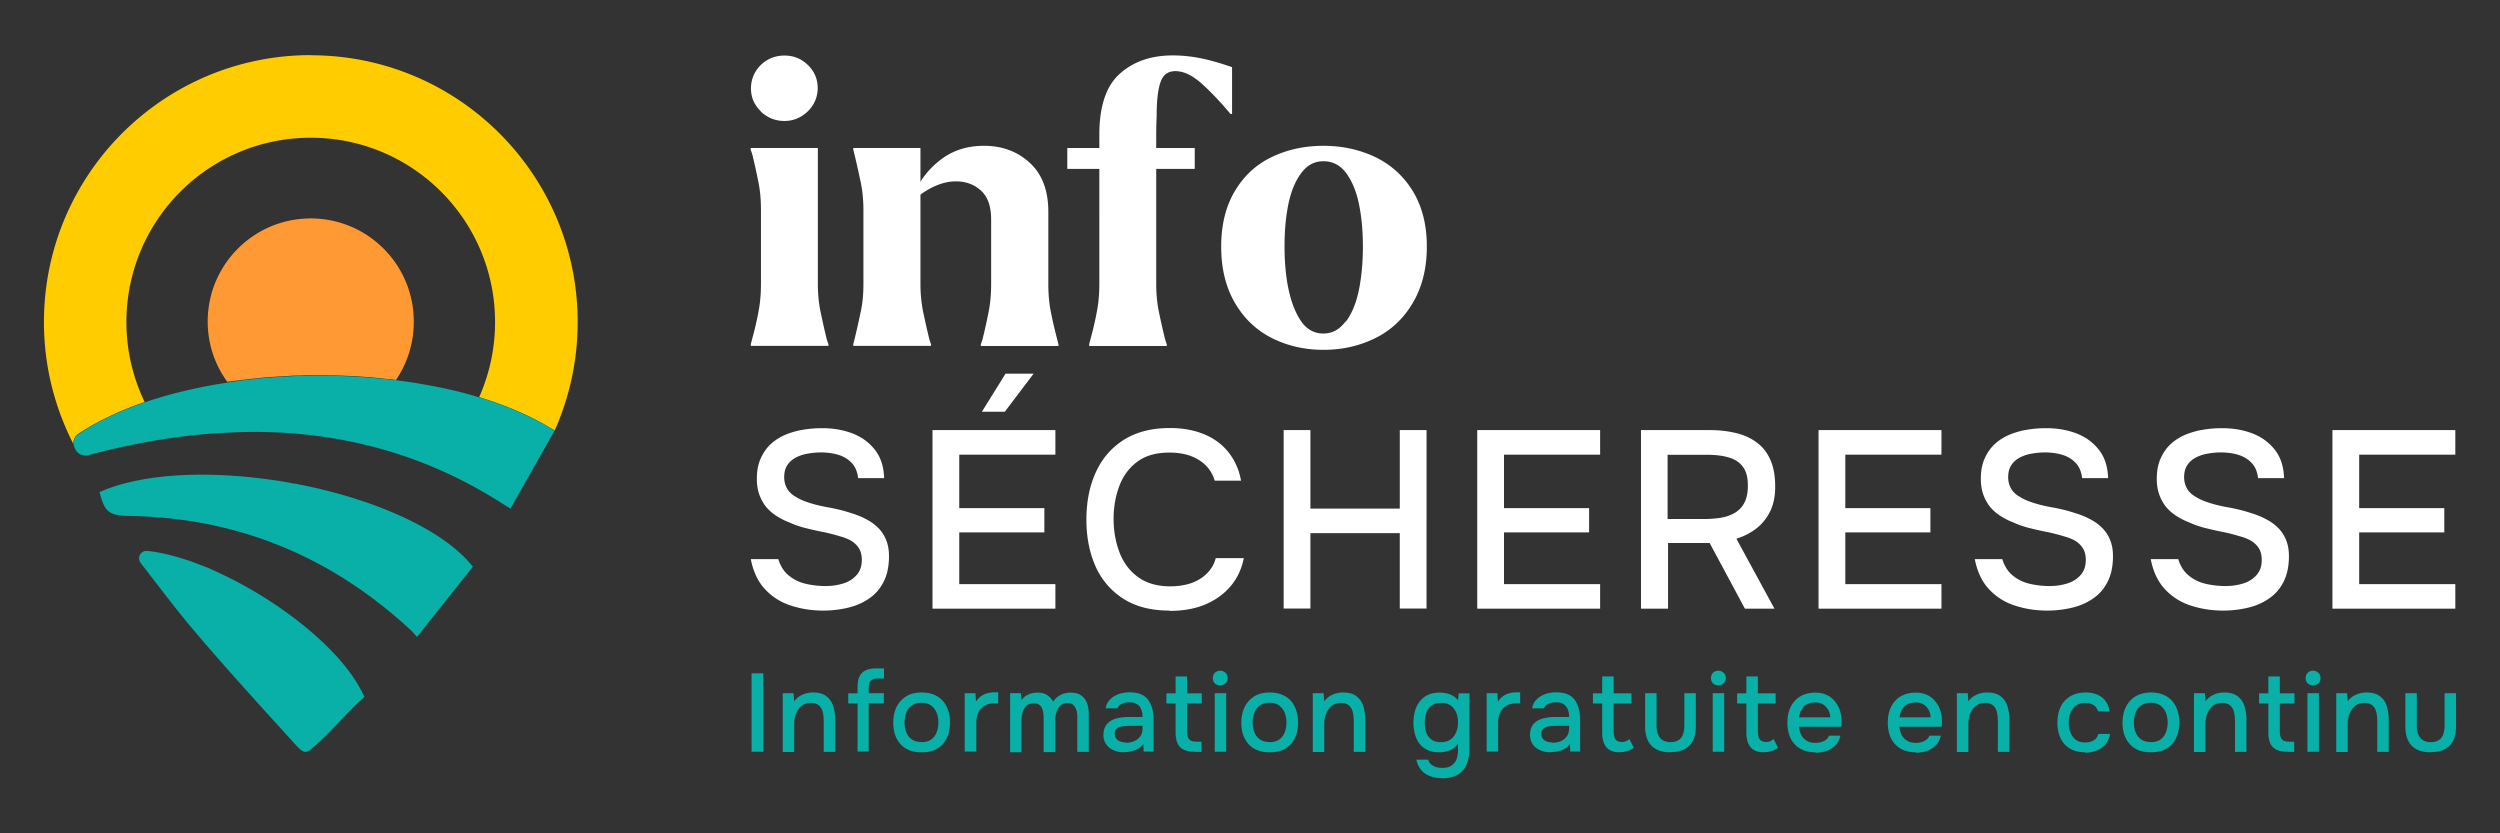 <svg id="Calque_1" xmlns="http://www.w3.org/2000/svg" version="1.1" viewBox="0 0 170.08 56.69">
    <rect x="0" y="0" width="170.08" height="56.69" fill="#333333" stroke="none"/>
    <defs>
        <style>.st1{fill:#08b0a7}.st3{fill:white}</style>
    </defs>
    <path d="M21.15 3.75c-10.03 0-18.16 8.13-18.16 18.16 0 3 .73 5.82 2.01 8.31a.605.605 0 0 1 0-.19.768.768 0 0 1 .33-.52c1.29-.85 2.82-1.58 4.51-2.16-.79-1.65-1.24-3.49-1.24-5.44 0-6.93 5.61-12.54 12.54-12.54s12.54 5.61 12.54 12.54c0 1.82-.39 3.55-1.08 5.11 1.74.53 3.34 1.2 4.72 2.02.12.07.25.14.37.21.01 0 .04.02.05.03 1-2.25 1.56-4.75 1.56-7.37 0-10.03-8.13-18.15-18.15-18.15zm-6.56 35.09c-.32-.14-.63-.27-.94-.39.31.14.62.27.94.39z"
          style="fill:#fc0"/>
    <path d="M28.15 21.91c0 1.46-.45 2.82-1.21 3.94-.2-.03-.4-.05-.6-.07-.04 0-.08 0-.12-.01-.33-.04-.67-.07-1.01-.1-.36-.03-.73-.06-1.1-.08h-.03c-.42-.02-.84-.04-1.26-.05-.35 0-.69-.01-1.04-.01H21c-.19 0-.39.01-.58.02h-.26c-.19 0-.37.01-.55.03-.19 0-.36.02-.54.03-.06 0-.12 0-.18.01-.23.01-.45.03-.68.05h-.12l-1.16.12c-.11.01-.21.03-.31.04-.19.02-.38.05-.57.07-.18.02-.36.04-.55.07h-.04a6.929 6.929 0 0 1-1.33-4.1c0-3.87 3.14-7.01 7.01-7.01s7.01 3.14 7.01 7.01z"
          style="fill:#f93"/>
    <path class="st1"
          d="m32.16 38.57-3.79 4.76-.35-.39s-.02-.01-.03-.03c-5.42-5.03-11.8-7.69-19.21-7.81-.28 0-.5-.03-.69-.05-.79-.11-1.03-.46-1.32-1.58.08-.03.16-.06.25-.1 2.93-1.2 7.29-1.34 11.62-.7h.03c.44.06.88.14 1.32.23h.06c4.84.91 9.44 2.78 11.71 5.18.15.16.28.32.42.48zM24.55 46.93c-2.21-4.21-9.79-8.96-14.53-9.45-.08 0-.16 0-.23.03-.3.11-.44.5-.22.79 1.31 1.69 2.52 3.31 3.83 4.84 2.15 2.52 4.39 4.97 6.62 7.43.72.79.78.74 1.55.04 1.15-1.04 2.18-2.29 3.22-3.19a7.48 7.48 0 0 0-.24-.5zM37.74 29.28l-3.01 5.32c-.14-.09-.27-.16-.41-.25-2.19-1.41-4.43-2.5-6.7-3.28-.07-.03-.15-.05-.21-.07-.94-.32-1.88-.58-2.83-.8-2.8-.65-5.66-.9-8.55-.79-.91.04-1.84.09-2.76.19-.08 0-.15.01-.23.02-2.33.26-4.68.72-7.06 1.35-.13.04-.26.02-.38-.01a.732.732 0 0 1-.47-.39l-.06-.13c-.06-.13-.08-.26-.06-.39 0-.04.02-.09.03-.13.06-.16.15-.29.3-.39 1.67-1.1 3.73-1.99 6.03-2.63.01 0 .02-.01.03-.01a34.066 34.066 0 0 1 2.94-.67c.21-.04.42-.08.63-.11l.54-.09c.18-.03.37-.06.55-.08.19-.03.38-.05.57-.08.1-.01.2-.03.31-.04l1.16-.12h.12c.23-.02.45-.04.67-.05.06 0 .12 0 .18-.01.18-.01.36-.03.54-.03l.56-.03h.26c.19 0 .38-.01.57-.02h.78c.35 0 .69 0 1.04.01.42.01.84.03 1.26.05h.03c.37.02.74.04 1.1.08l1.01.09c.04 0 .08 0 .12.01.32.03.63.07.94.11.18.03.37.05.55.08.33.04.66.1.98.16.69.12 1.37.25 2.04.41.07.02.14.03.21.05 2.35.58 4.48 1.39 6.26 2.44.12.07.25.14.37.21.01 0 .05.03.05.03z"/>
    <g>
        <path class="st3"
              d="M51.08 23.53v-.11l.08-.32c.2-.73.35-1.38.45-1.95.11-.57.16-1.18.16-1.84v-5.02c0-.66-.05-1.27-.16-1.83s-.25-1.22-.43-1.96l-.11-.32v-.11h4.57v9.24c0 .66.06 1.27.17 1.84.12.57.26 1.22.44 1.95l.11.32v.11h-5.29zM58.05 23.53v-.11l.08-.32c.18-.73.32-1.38.44-1.95.12-.57.17-1.18.17-1.84v-5.02c0-.66-.06-1.27-.17-1.83-.12-.56-.26-1.22-.44-1.96l-.08-.32v-.11h4.57v9.24c0 .66.06 1.27.17 1.84.12.57.26 1.22.44 1.95l.11.32v.11h-5.29zm8.68 0v-.11l.11-.32c.18-.73.32-1.38.43-1.95.11-.57.16-1.18.16-1.84v-4.38c0-.87-.22-1.52-.67-1.94-.45-.42-1-.64-1.66-.65-.94-.02-1.92.4-2.94 1.26l.08-.53c.41-.91 1.02-1.66 1.83-2.26.81-.6 1.77-.89 2.87-.89 1.25 0 2.29.39 3.12 1.16.84.77 1.26 1.88 1.26 3.33v4.91c0 .66.05 1.27.16 1.84.11.57.26 1.22.45 1.95l.08.32v.11h-5.29zM74.1 23.53v-.11l.08-.32c.2-.73.35-1.38.45-1.95.11-.57.16-1.18.16-1.84V9.16c0-1.94.47-3.33 1.4-4.15.93-.83 2.13-1.24 3.59-1.24.66 0 1.3.07 1.94.2.63.13 1.33.33 2.1.6v3.18h-.11c-.71-.85-1.38-1.55-2-2.1-.62-.54-1.2-.81-1.74-.81-.5 0-.84.24-1.01.73-.18.49-.27 1.27-.27 2.34-.02.41-.03.85-.03 1.31v10.1c0 .66.06 1.27.17 1.84.12.57.26 1.22.44 1.95l.11.32v.11h-5.29zM86.53 23c-1.06-.53-1.9-1.34-2.52-2.4-.62-1.07-.93-2.34-.93-3.82s.31-2.74.93-3.78c.62-1.04 1.46-1.82 2.52-2.32 1.06-.51 2.23-.76 3.51-.76s2.46.26 3.53.77a6.01 6.01 0 0 1 2.55 2.32c.63 1.03.95 2.29.95 3.77s-.32 2.75-.95 3.82c-.63 1.07-1.48 1.87-2.55 2.4-1.07.53-2.24.8-3.53.8s-2.45-.27-3.51-.8zm5.04-1.13c.41-.55.7-1.27.88-2.15.18-.88.27-1.86.27-2.95s-.09-2.03-.27-2.9c-.18-.86-.47-1.56-.87-2.1-.4-.53-.91-.8-1.54-.8s-1.11.27-1.51.8c-.4.53-.69 1.23-.87 2.08-.18.85-.27 1.83-.27 2.91s.09 2.09.28 2.96c.19.87.47 1.58.85 2.14.38.55.89.83 1.51.83s1.11-.28 1.52-.83zM51.77 7.58c-.45-.43-.68-.95-.68-1.56s.22-1.15.66-1.59c.44-.43.98-.65 1.62-.65s1.16.22 1.6.65c.44.43.66.96.66 1.56s-.23 1.15-.68 1.59c-.45.43-.98.65-1.59.65s-1.16-.22-1.61-.65z"/>
        <path class="st3" d="M72.61 10.07h8.67v1.42h-8.67z"/>
    </g>
    <g>
        <path class="st3"
              d="M56.04 41.54c-.79 0-1.53-.11-2.23-.34a4.1 4.1 0 0 1-1.77-1.12c-.48-.52-.8-1.2-.96-2.04h1.87c.15.48.39.86.72 1.12.33.27.72.46 1.16.56.44.1.88.15 1.33.15s.82-.06 1.19-.17c.37-.11.68-.3.92-.57.24-.26.36-.61.36-1.03 0-.32-.06-.58-.19-.79-.13-.21-.3-.37-.52-.51-.22-.13-.49-.24-.8-.32-.36-.11-.74-.21-1.14-.29-.41-.08-.81-.17-1.2-.27-.4-.1-.76-.23-1.11-.39-.29-.11-.56-.25-.83-.42-.27-.17-.5-.37-.7-.6-.19-.23-.35-.51-.47-.83-.12-.32-.18-.69-.18-1.1 0-.55.09-1.02.27-1.41.18-.39.41-.72.7-.98s.63-.47 1.01-.63c.38-.15.79-.27 1.21-.33.42-.07.84-.1 1.24-.1.73 0 1.41.11 2.03.34.62.23 1.13.59 1.54 1.09.41.5.63 1.15.66 1.97h-1.77c-.05-.43-.19-.78-.44-1.04s-.55-.44-.92-.55c-.37-.11-.76-.16-1.17-.16-.3 0-.6.03-.89.08-.3.05-.57.14-.82.27s-.44.31-.58.52c-.14.22-.21.49-.21.81 0 .27.06.52.17.73.11.21.28.39.49.53.21.14.45.27.71.37.48.18 1.01.32 1.58.42.57.1 1.11.23 1.61.4.37.11.71.25 1.03.42.32.17.6.37.82.6.23.23.41.51.53.82.13.32.19.68.19 1.09 0 .68-.12 1.25-.36 1.73s-.57.86-.98 1.14c-.41.29-.89.5-1.43.63-.54.13-1.1.2-1.68.2zM63.44 41.4V29.26h8.36v1.67h-6.54v3.64h5.79v1.65h-5.79v3.52h6.54v1.67h-8.36zm3.36-13.39 1.61-2.59h1.91l-1.96 2.59H66.8zM79.58 41.54c-1.25 0-2.29-.26-3.13-.79a4.981 4.981 0 0 1-1.9-2.18c-.42-.93-.64-2-.64-3.21s.21-2.29.64-3.23 1.06-1.67 1.91-2.21c.84-.53 1.89-.8 3.13-.8.9 0 1.69.15 2.37.44.68.29 1.22.7 1.64 1.24s.7 1.17.83 1.9h-1.79c-.17-.58-.52-1.05-1.05-1.39-.53-.34-1.2-.52-2.03-.52-.92 0-1.65.21-2.21.64-.56.42-.96.98-1.21 1.66-.25.68-.38 1.42-.38 2.21s.13 1.57.4 2.27c.26.7.68 1.26 1.25 1.68.57.42 1.31.64 2.2.64.55 0 1.04-.08 1.46-.23.42-.15.78-.38 1.06-.67.29-.29.48-.63.58-1.02h1.91c-.15.74-.45 1.39-.91 1.92-.46.54-1.04.95-1.73 1.24-.7.29-1.51.43-2.42.43zM87.33 41.4V29.26h1.82v5.34h6.08v-5.34h1.82V41.4h-1.82v-5.13h-6.08v5.13h-1.82zM100.5 41.4V29.26h8.36v1.67h-6.54v3.64h5.79v1.65h-5.79v3.52h6.54v1.67h-8.36zM111.64 41.4V29.26h4.67c.65 0 1.25.07 1.79.2s1.01.34 1.41.64c.4.29.71.68.93 1.18.22.49.33 1.1.33 1.82 0 .65-.11 1.21-.34 1.68-.23.47-.54.86-.94 1.17-.4.31-.85.54-1.36.7l2.59 4.76h-2.01l-2.4-4.47h-2.83v4.47h-1.82zm1.82-6.09h2.47c.41 0 .8-.03 1.16-.09.36-.06.68-.18.95-.34.27-.17.49-.39.64-.69.15-.29.23-.67.23-1.12.01-.53-.09-.95-.3-1.26-.21-.31-.52-.54-.94-.67-.41-.13-.91-.2-1.49-.2h-2.73v4.38zM123.72 41.4V29.26h8.36v1.67h-6.54v3.64h5.79v1.65h-5.79v3.52h6.54v1.67h-8.36zM139.31 41.54c-.79 0-1.53-.11-2.23-.34a4.1 4.1 0 0 1-1.77-1.12c-.48-.52-.8-1.2-.96-2.04h1.87c.15.48.39.86.72 1.12.33.27.72.46 1.16.56.44.1.88.15 1.33.15s.82-.06 1.19-.17c.37-.11.68-.3.92-.57.24-.26.36-.61.36-1.03 0-.32-.06-.58-.19-.79-.13-.21-.3-.37-.52-.51-.22-.13-.49-.24-.8-.32-.36-.11-.74-.21-1.14-.29-.41-.08-.81-.17-1.2-.27-.4-.1-.76-.23-1.11-.39-.29-.11-.56-.25-.83-.42-.27-.17-.5-.37-.7-.6-.19-.23-.35-.51-.47-.83-.12-.32-.18-.69-.18-1.1 0-.55.09-1.02.27-1.41.18-.39.41-.72.7-.98s.63-.47 1.01-.63c.38-.15.79-.27 1.21-.33.42-.07.84-.1 1.24-.1.73 0 1.41.11 2.03.34.62.23 1.13.59 1.54 1.09.41.5.63 1.15.66 1.97h-1.77c-.05-.43-.19-.78-.44-1.04s-.55-.44-.92-.55c-.37-.11-.76-.16-1.17-.16-.3 0-.6.03-.89.08-.3.05-.57.14-.82.27s-.44.31-.58.52c-.14.22-.21.49-.21.81 0 .27.06.52.17.73.11.21.28.39.49.53.21.14.45.27.71.37.48.18 1.01.32 1.58.42.57.1 1.11.23 1.61.4.37.11.71.25 1.03.42.32.17.6.37.82.6.23.23.41.51.53.82.13.32.19.68.19 1.09 0 .68-.12 1.25-.36 1.73s-.57.86-.98 1.14c-.41.29-.89.5-1.43.63-.54.13-1.1.2-1.68.2zM151.28 41.54c-.79 0-1.53-.11-2.23-.34a4.1 4.1 0 0 1-1.77-1.12c-.48-.52-.8-1.2-.96-2.04h1.87c.15.48.39.86.72 1.12.33.27.72.46 1.16.56.44.1.88.15 1.33.15s.82-.06 1.19-.17c.37-.11.68-.3.92-.57.24-.26.36-.61.36-1.03 0-.32-.06-.58-.19-.79-.13-.21-.3-.37-.52-.51-.22-.13-.49-.24-.8-.32-.36-.11-.74-.21-1.14-.29-.41-.08-.81-.17-1.2-.27-.4-.1-.76-.23-1.11-.39-.29-.11-.56-.25-.83-.42-.27-.17-.5-.37-.7-.6-.19-.23-.35-.51-.47-.83-.12-.32-.18-.69-.18-1.1 0-.55.09-1.02.27-1.41.18-.39.41-.72.7-.98s.63-.47 1.01-.63c.38-.15.79-.27 1.21-.33.42-.07.84-.1 1.24-.1.73 0 1.41.11 2.03.34.62.23 1.13.59 1.54 1.09.41.5.63 1.15.66 1.97h-1.77c-.05-.43-.19-.78-.44-1.04s-.55-.44-.92-.55c-.37-.11-.76-.16-1.17-.16-.3 0-.6.03-.89.08-.3.05-.57.14-.82.27s-.44.31-.58.52c-.14.22-.21.49-.21.81 0 .27.06.52.17.73.11.21.28.39.49.53.21.14.45.27.71.37.48.18 1.01.32 1.58.42.57.1 1.11.23 1.61.4.37.11.71.25 1.03.42.32.17.6.37.82.6.23.23.41.51.53.82.13.32.19.68.19 1.09 0 .68-.12 1.25-.36 1.73s-.57.86-.98 1.14c-.41.29-.89.5-1.43.63-.54.13-1.1.2-1.68.2zM158.68 41.4V29.26h8.36v1.67h-6.54v3.64h5.79v1.65h-5.79v3.52h6.54v1.67h-8.36z"/>
    </g>
    <g>
        <path class="st1"
              d="M51.13 51.14v-5.33h.8v5.33h-.8zM53.25 51.14v-3.98h.74l.04.56c.1-.15.22-.26.36-.35s.29-.15.45-.2c.16-.04.32-.06.47-.06.38 0 .68.08.9.25.22.16.37.38.47.66.09.27.14.59.14.93v2.2h-.78v-2.04c0-.16-.01-.32-.03-.47-.02-.16-.06-.3-.12-.42s-.15-.22-.27-.29-.27-.11-.47-.11c-.24 0-.45.07-.61.2-.17.13-.29.31-.38.53-.09.22-.13.47-.13.75v1.86h-.78zM58.34 51.14v-3.28h-.63v-.69h.63v-.4c0-.3.04-.55.13-.74.09-.19.23-.33.41-.42s.44-.14.74-.14h.52v.69h-.43c-.16 0-.28.03-.37.08s-.15.13-.19.23c-.04.1-.05.23-.05.37v.32h1.03v.69H59.1v3.28h-.78zM62.69 51.18c-.41 0-.76-.08-1.05-.25-.29-.17-.5-.41-.65-.71-.15-.31-.22-.66-.22-1.06s.08-.76.23-1.07c.15-.3.37-.54.66-.72s.64-.26 1.05-.26.76.09 1.05.26.5.41.65.72c.15.31.22.66.22 1.07s-.07.75-.22 1.06c-.15.31-.36.54-.65.71-.28.17-.64.25-1.05.25zm0-.69c.27 0 .49-.06.66-.18.17-.12.29-.28.37-.49.08-.2.12-.43.12-.67s-.04-.46-.12-.66-.21-.36-.37-.49c-.17-.12-.39-.19-.66-.19s-.49.06-.66.19c-.17.12-.3.29-.37.49s-.12.42-.12.66.04.47.12.67c.08.2.2.36.37.48.17.12.39.18.66.18zM65.63 51.14v-3.98h.73l.04.57a1.304 1.304 0 0 1 .78-.57c.16-.04.32-.06.49-.06h.24v.75h-.24c-.29 0-.52.06-.71.17-.19.12-.33.28-.41.48s-.13.44-.13.71v1.92h-.78zM68.72 51.14v-3.98h.73l.05.47a.98.98 0 0 1 .31-.3c.11-.07.23-.13.37-.16s.26-.05.4-.05c.27 0 .49.05.66.17.17.11.31.26.4.45a1.387 1.387 0 0 1 .72-.55c.15-.04.3-.07.47-.07.3 0 .54.06.72.19.18.13.32.3.4.52.08.22.12.47.12.75v2.57h-.78v-2.26c0-.12 0-.24-.02-.36 0-.12-.04-.24-.09-.34a.67.67 0 0 0-.2-.26c-.09-.07-.21-.1-.37-.1s-.29.04-.39.11-.19.17-.25.28c-.06.12-.11.25-.14.38a1.9 1.9 0 0 0-.04.41v2.16H71V48.9c0-.12 0-.23-.02-.35 0-.12-.04-.24-.08-.34a.524.524 0 0 0-.2-.26c-.09-.07-.22-.1-.37-.1-.23 0-.4.06-.52.19s-.21.28-.25.47c-.05.18-.07.36-.07.52v2.15h-.78zM76.47 51.18c-.18 0-.36-.02-.52-.07s-.32-.12-.45-.22-.23-.22-.31-.37a1.08 1.08 0 0 1-.12-.52c0-.24.05-.44.14-.6.09-.16.22-.28.37-.37s.34-.15.54-.19c.2-.04.42-.06.64-.06h.97c0-.2-.03-.37-.09-.52a.744.744 0 0 0-.28-.35.961.961 0 0 0-.51-.13c-.13 0-.25.01-.36.04-.11.03-.21.07-.29.13-.08.06-.14.14-.17.24h-.81c.03-.19.1-.36.2-.49.11-.14.24-.25.39-.34.16-.09.32-.16.5-.2.18-.04.36-.06.55-.06.57 0 .99.17 1.24.5s.38.79.38 1.38v2.15h-.67l-.03-.51c-.12.16-.25.27-.41.35-.16.08-.32.13-.47.16-.16.02-.3.04-.43.04zm.12-.65c.23 0 .42-.04.6-.12.17-.08.3-.19.4-.34.1-.15.14-.32.14-.52v-.17h-.71c-.15 0-.29 0-.43.01-.14 0-.26.03-.38.06-.11.03-.2.09-.27.16s-.1.18-.1.32.04.25.11.33c.07.09.16.15.28.19s.24.06.36.06zM81.31 51.14c-.31 0-.57-.04-.76-.13a.84.84 0 0 1-.43-.42c-.09-.19-.14-.44-.14-.75v-1.98h-.63v-.69h.63v-1.15h.78v1.15h1v.69h-1v1.89c0 .24.04.41.13.53s.26.18.54.18h.31v.69h-.42zM83.02 46.63a.53.53 0 0 1-.37-.14c-.09-.09-.14-.21-.14-.36s.05-.26.14-.36c.1-.09.22-.14.36-.14.14 0 .26.05.36.14.1.09.15.21.15.36s-.05.27-.15.36a.53.53 0 0 1-.37.14zm-.38 4.51v-3.98h.78v3.98h-.78zM86.37 51.18c-.41 0-.76-.08-1.05-.25-.29-.17-.5-.41-.65-.71-.15-.31-.22-.66-.22-1.06s.08-.76.23-1.07c.15-.3.37-.54.66-.72s.64-.26 1.05-.26.76.09 1.05.26c.29.17.5.41.65.72s.22.66.22 1.07-.07.75-.22 1.06-.36.54-.65.71c-.28.17-.64.25-1.05.25zm0-.69c.27 0 .49-.06.66-.18.17-.12.29-.28.37-.49.08-.2.12-.43.12-.67s-.04-.46-.12-.66-.21-.36-.37-.49c-.17-.12-.39-.19-.66-.19s-.49.06-.66.19c-.17.12-.3.29-.37.49s-.12.42-.12.66.04.47.12.67c.08.2.2.36.37.48.17.12.39.18.66.18zM89.31 51.14v-3.98h.74l.04.56c.1-.15.22-.26.36-.35.14-.09.29-.15.45-.2.16-.04.32-.06.47-.06.38 0 .68.08.9.25.22.16.38.38.47.66.09.27.14.59.14.93v2.2h-.78v-2.04c0-.16-.01-.32-.03-.47-.02-.16-.06-.3-.12-.42a.686.686 0 0 0-.27-.29.907.907 0 0 0-.47-.11c-.24 0-.45.07-.61.2s-.29.31-.38.53c-.09.22-.13.47-.13.75v1.86h-.78zM98.1 52.94c-.28 0-.54-.04-.79-.13-.24-.09-.45-.23-.61-.41a1.51 1.51 0 0 1-.34-.72h.81c.04.14.1.25.2.33.1.08.22.14.35.18s.27.05.41.05c.26 0 .46-.05.62-.16a.9.9 0 0 0 .34-.43c.07-.18.1-.38.1-.61v-.46c-.09.15-.2.26-.34.35-.14.09-.29.15-.45.19-.16.04-.32.06-.49.06-.41 0-.74-.09-1-.27-.26-.18-.45-.42-.57-.73-.12-.3-.18-.64-.18-1.01s.06-.73.19-1.04.33-.56.59-.74c.27-.18.6-.27 1.01-.27.24 0 .47.04.69.12.22.08.4.21.55.4l.05-.47h.73v3.79c0 .41-.07.76-.2 1.06s-.34.53-.61.69c-.28.16-.63.24-1.06.24zm-.05-2.45c.25 0 .46-.06.63-.18.17-.12.3-.29.38-.49.09-.21.13-.43.13-.68s-.04-.48-.13-.68c-.09-.2-.21-.36-.38-.47-.17-.12-.38-.17-.64-.17s-.49.06-.65.18c-.16.12-.28.29-.35.49-.07.2-.11.43-.11.68s.04.48.11.68.2.36.36.47c.16.12.38.17.64.17zM101.14 51.14v-3.98h.73l.04.57a1.304 1.304 0 0 1 .78-.57c.16-.04.32-.06.49-.06h.24v.75h-.24c-.29 0-.52.06-.71.17-.19.12-.33.28-.42.48s-.13.44-.13.71v1.92h-.78zM105.49 51.18c-.18 0-.36-.02-.52-.07s-.32-.12-.45-.22-.24-.22-.31-.37-.12-.32-.12-.52c0-.24.05-.44.14-.6.09-.16.22-.28.37-.37.16-.09.34-.15.54-.19.2-.04.42-.06.64-.06h.97c0-.2-.03-.37-.09-.52-.06-.15-.16-.26-.28-.35s-.3-.13-.51-.13c-.13 0-.25.01-.36.04-.11.03-.21.07-.29.13-.08.06-.14.14-.17.24h-.81c.03-.19.1-.36.2-.49.11-.14.24-.25.39-.34.16-.09.32-.16.5-.2.18-.04.36-.06.55-.06.57 0 .99.17 1.24.5.25.33.38.79.38 1.38v2.15h-.67l-.03-.51c-.12.16-.25.27-.41.35-.16.08-.32.13-.47.16-.16.02-.3.04-.43.04zm.12-.65c.23 0 .43-.04.6-.12s.3-.19.4-.34c.09-.15.14-.32.14-.52v-.17h-.71c-.15 0-.29 0-.43.01-.14 0-.26.03-.38.06-.11.03-.2.09-.27.16-.07.08-.1.18-.1.32s.04.25.11.33c.07.09.16.15.28.19.12.04.24.06.36.06zM110.2 51.18c-.43 0-.73-.12-.92-.35-.18-.23-.28-.56-.28-.98v-1.99h-.63v-.69h.63v-1.15h.78v1.15h1.21v.69h-1.21v1.86c0 .14.01.27.04.38.03.12.08.21.16.27.08.07.2.1.35.11.12 0 .22-.02.3-.06.09-.04.16-.09.22-.14l.3.58c-.09.08-.19.14-.3.18-.1.05-.21.08-.32.1-.11.02-.22.03-.34.03zM113.64 51.18c-.56 0-.98-.15-1.28-.44-.29-.3-.44-.74-.44-1.35v-2.23h.78v2.19c0 .24.03.44.1.61.07.17.17.3.31.39s.32.14.54.14c.23 0 .41-.05.55-.14.14-.09.24-.22.3-.4s.09-.37.09-.6v-2.19h.78v2.23c0 .61-.15 1.06-.45 1.35-.3.29-.72.43-1.28.43zM116.91 46.63a.53.53 0 0 1-.37-.14c-.09-.09-.14-.21-.14-.36s.05-.26.14-.36c.09-.09.22-.14.36-.14.14 0 .26.05.36.14.1.09.15.21.15.36s-.05.27-.15.36a.53.53 0 0 1-.37.14zm-.39 4.51v-3.98h.78v3.98h-.78zM120.01 51.18c-.43 0-.73-.12-.92-.35-.18-.23-.28-.56-.28-.98v-1.99h-.63v-.69h.63v-1.15h.78v1.15h1.21v.69h-1.21v1.86c0 .14.01.27.04.38.03.12.08.21.16.27.08.07.2.1.35.11.12 0 .22-.02.3-.06.09-.04.16-.09.22-.14l.3.58c-.09.08-.19.14-.3.18-.1.05-.21.08-.32.1-.11.02-.22.03-.34.03zM123.5 51.18c-.42 0-.77-.09-1.05-.26s-.49-.41-.64-.71c-.14-.3-.21-.65-.21-1.05s.07-.76.22-1.06.36-.55.65-.72.63-.26 1.03-.26c.31 0 .57.06.8.17.23.11.41.27.56.46.15.19.26.4.33.64.07.23.1.48.09.73v.16c0 .05-.01.1-.02.16h-2.87c.02.2.07.38.15.55s.21.3.37.4c.16.1.36.15.6.15.13 0 .26-.02.38-.05.12-.03.23-.09.33-.16s.17-.17.21-.28h.78c-.07.27-.18.49-.35.66-.17.17-.37.3-.61.38-.24.08-.49.12-.75.12zm-1.1-2.38h2.11c0-.2-.05-.37-.14-.52-.09-.15-.2-.27-.35-.36a1.03 1.03 0 0 0-.54-.13c-.23 0-.42.05-.58.14-.15.09-.27.22-.35.37s-.13.32-.15.5zM130.33 51.18c-.42 0-.77-.09-1.05-.26s-.49-.41-.64-.71c-.14-.3-.21-.65-.21-1.05s.07-.76.22-1.06.36-.55.65-.72.63-.26 1.03-.26c.31 0 .57.06.8.17.23.11.41.27.56.46.15.19.26.4.33.64.07.23.1.48.09.73v.16c0 .05-.01.1-.02.16h-2.87c.02.2.07.38.15.55s.21.3.37.4c.16.1.36.15.6.15.13 0 .26-.02.38-.05.12-.03.23-.09.33-.16s.17-.17.21-.28h.78c-.07.27-.18.49-.35.66-.17.17-.37.3-.61.38-.24.08-.49.12-.75.12zm-1.1-2.38h2.11c0-.2-.05-.37-.14-.52-.09-.15-.2-.27-.35-.36a1.03 1.03 0 0 0-.54-.13c-.23 0-.42.05-.58.14-.15.09-.27.22-.35.37s-.13.32-.15.5zM133.13 51.14v-3.98h.74l.04.56c.1-.15.22-.26.36-.35.14-.09.29-.15.45-.2.16-.04.32-.06.47-.06.38 0 .68.08.9.25.22.16.38.38.47.66.09.27.14.59.14.93v2.2h-.78v-2.04c0-.16-.01-.32-.03-.47-.02-.16-.06-.3-.12-.42a.686.686 0 0 0-.27-.29.907.907 0 0 0-.47-.11c-.24 0-.45.07-.61.2s-.29.31-.38.53c-.09.22-.13.47-.13.75v1.86h-.78zM141.86 51.18c-.42 0-.77-.09-1.05-.26s-.49-.41-.63-.71-.21-.65-.21-1.05.07-.74.21-1.05c.14-.31.36-.55.65-.73.29-.18.65-.27 1.08-.27.29 0 .55.05.78.15.23.1.41.24.55.43.14.19.24.42.28.71h-.78c-.07-.21-.17-.35-.33-.44-.15-.09-.33-.14-.54-.14-.28 0-.5.07-.66.2-.16.13-.28.3-.36.51s-.11.42-.11.65.04.46.12.66.2.36.36.49c.16.12.38.18.64.18.2 0 .39-.04.56-.13s.28-.24.33-.45h.8c-.05.29-.15.53-.32.72s-.37.33-.61.42c-.24.09-.5.14-.78.14zM146.32 51.18c-.41 0-.76-.08-1.05-.25-.29-.17-.5-.41-.65-.71s-.22-.66-.22-1.06.08-.76.23-1.07c.15-.3.37-.54.66-.72.29-.17.64-.26 1.05-.26s.76.09 1.05.26c.29.17.5.41.65.72s.22.66.22 1.07-.07.75-.22 1.06-.36.54-.65.71c-.28.17-.64.25-1.05.25zm0-.69c.27 0 .49-.06.66-.18.17-.12.29-.28.37-.49.08-.2.12-.43.12-.67s-.04-.46-.12-.66-.21-.36-.37-.49c-.17-.12-.39-.19-.66-.19s-.49.06-.66.19c-.17.12-.3.29-.37.49s-.12.42-.12.66.04.47.12.67c.08.2.2.36.37.48.17.12.39.18.66.18zM149.26 51.14v-3.98h.74l.04.56c.1-.15.22-.26.36-.35.14-.09.29-.15.45-.2.16-.04.32-.06.47-.06.38 0 .68.08.9.25.22.16.38.38.47.66.09.27.14.59.14.93v2.2h-.78v-2.04c0-.16-.01-.32-.03-.47-.02-.16-.06-.3-.12-.42a.686.686 0 0 0-.27-.29.907.907 0 0 0-.47-.11c-.24 0-.45.07-.61.2s-.29.31-.38.53c-.09.22-.13.47-.13.75v1.86h-.78zM155.65 51.14c-.31 0-.57-.04-.76-.13s-.34-.23-.43-.42c-.09-.19-.14-.44-.14-.75v-1.98h-.63v-.69h.63v-1.15h.78v1.15h1v.69h-1v1.89c0 .24.04.41.13.53.09.12.26.18.54.18h.31v.69h-.41zM157.37 46.63a.53.53 0 0 1-.37-.14c-.09-.09-.14-.21-.14-.36s.05-.26.14-.36c.09-.09.22-.14.36-.14.14 0 .26.05.36.14.1.09.15.21.15.36s-.05.27-.15.36a.53.53 0 0 1-.37.14zm-.39 4.51v-3.98h.78v3.98h-.78zM158.94 51.14v-3.98h.74l.04.56c.1-.15.22-.26.36-.35.14-.09.29-.15.45-.2.16-.04.32-.06.47-.06.38 0 .68.08.9.25.22.16.38.38.47.66.09.27.14.59.14.93v2.2h-.78v-2.04c0-.16-.01-.32-.03-.47-.02-.16-.06-.3-.12-.42a.686.686 0 0 0-.27-.29.907.907 0 0 0-.47-.11c-.24 0-.45.07-.61.2s-.29.31-.38.53c-.09.22-.13.47-.13.75v1.86h-.78zM165.36 51.18c-.56 0-.98-.15-1.28-.44-.29-.3-.44-.74-.44-1.35v-2.23h.78v2.19c0 .24.03.44.1.61.07.17.17.3.31.39s.32.14.54.14c.23 0 .41-.05.55-.14.14-.09.24-.22.3-.4s.09-.37.09-.6v-2.19h.78v2.23c0 .61-.15 1.06-.45 1.35-.3.29-.72.43-1.28.43z"/>
    </g>
</svg>